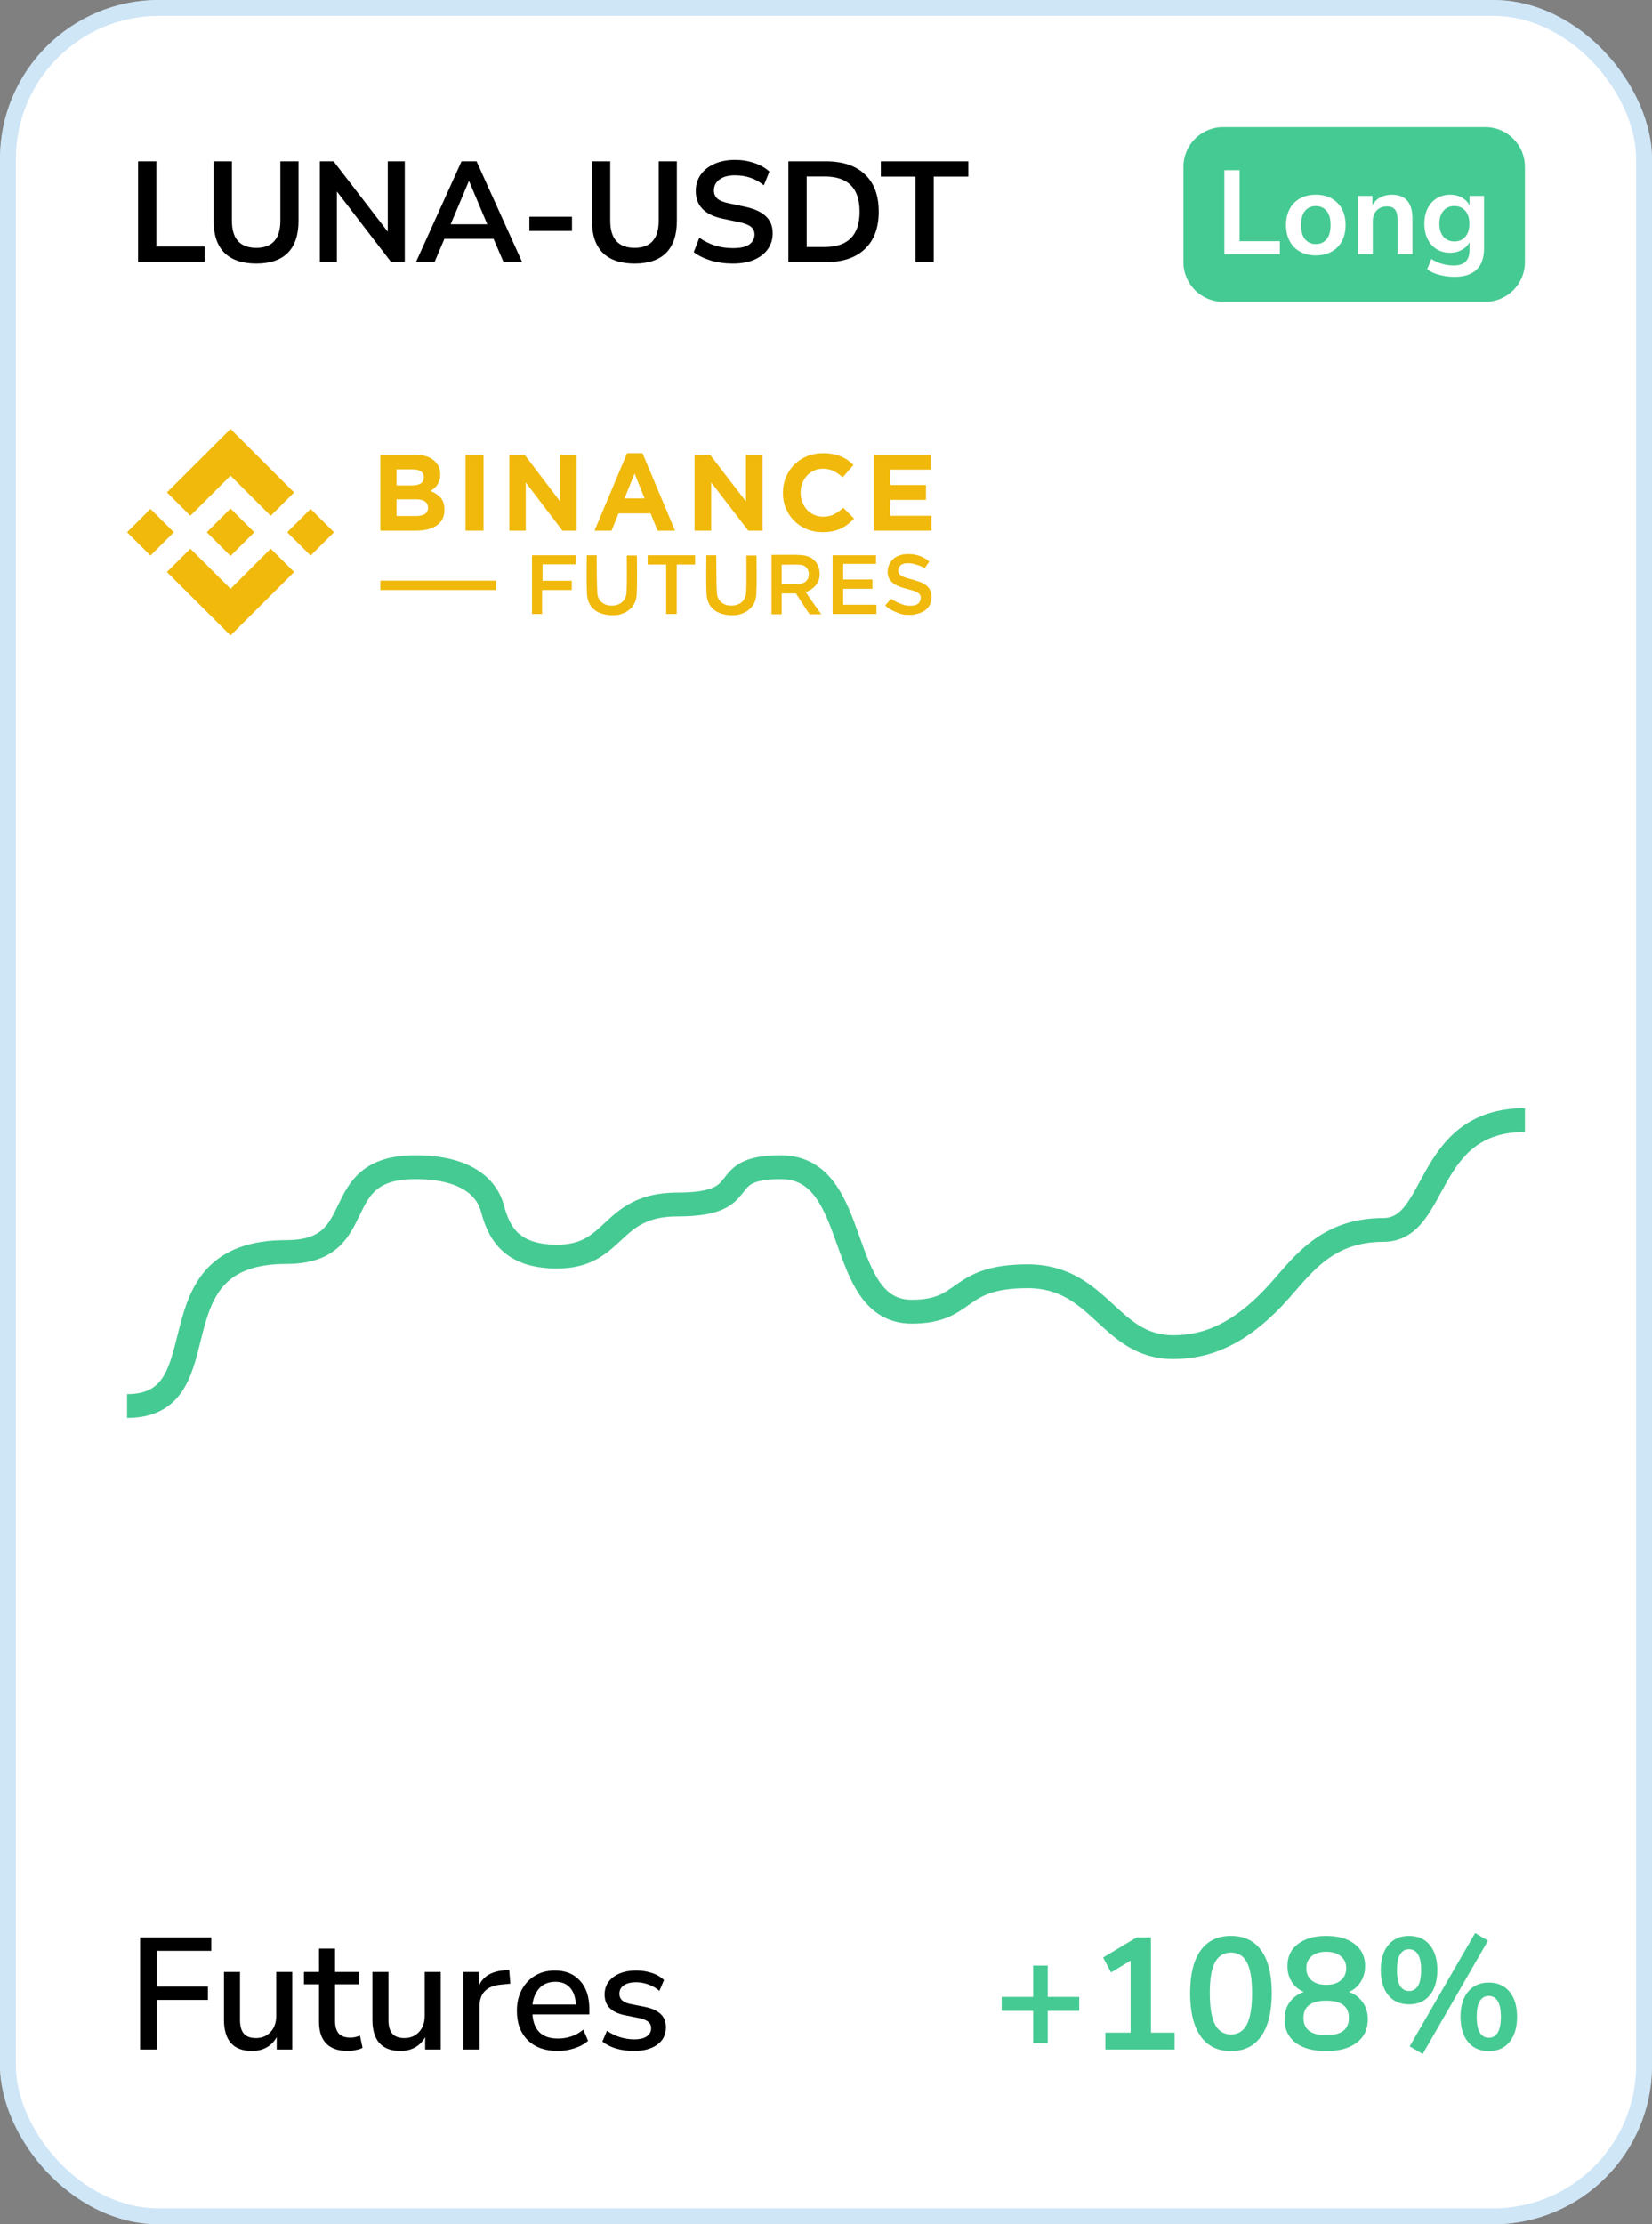 <svg width="208" height="280" viewBox="0 0 208 280" fill="none" xmlns="http://www.w3.org/2000/svg">
<rect x="0" y="0" width="208" height="280" fill="#808080" stroke="none"/>
<rect width="208" height="280" rx="20" fill="white"/>
<path d="M17.386 33V20.31H19.69V31.038H25.774V33H17.386ZM32.258 33.18C30.518 33.18 29.186 32.73 28.262 31.83C27.35 30.918 26.894 29.574 26.894 27.798V20.31H29.198V27.78C29.198 28.92 29.456 29.778 29.972 30.354C30.5 30.918 31.262 31.2 32.258 31.2C34.286 31.2 35.3 30.06 35.3 27.78V20.31H37.586V27.798C37.586 29.574 37.136 30.918 36.236 31.83C35.336 32.73 34.01 33.18 32.258 33.18ZM40.273 33V20.31H42.001L48.823 29.166V20.31H50.965V33H49.255L42.415 24.108V33H40.273ZM52.37 33L58.112 20.31H60.002L65.744 33H63.404L62.144 30.066H55.952L54.71 33H52.37ZM59.03 22.812L56.744 28.23H61.352L59.066 22.812H59.03ZM66.654 29.076V27.276H72.018V29.076H66.654ZM79.894 33.18C78.154 33.18 76.822 32.73 75.898 31.83C74.986 30.918 74.53 29.574 74.53 27.798V20.31H76.834V27.78C76.834 28.92 77.092 29.778 77.608 30.354C78.136 30.918 78.898 31.2 79.894 31.2C81.922 31.2 82.936 30.06 82.936 27.78V20.31H85.222V27.798C85.222 29.574 84.772 30.918 83.872 31.83C82.972 32.73 81.646 33.18 79.894 33.18ZM92.283 33.18C91.287 33.18 90.363 33.054 89.511 32.802C88.659 32.538 87.939 32.184 87.351 31.74L88.053 29.922C88.641 30.342 89.283 30.666 89.979 30.894C90.687 31.122 91.455 31.236 92.283 31.236C93.231 31.236 93.921 31.08 94.353 30.768C94.785 30.444 95.001 30.03 95.001 29.526C95.001 29.106 94.845 28.776 94.533 28.536C94.233 28.296 93.711 28.098 92.967 27.942L90.987 27.528C88.731 27.048 87.603 25.89 87.603 24.054C87.603 23.262 87.813 22.572 88.233 21.984C88.653 21.396 89.235 20.94 89.979 20.616C90.723 20.292 91.581 20.13 92.553 20.13C93.417 20.13 94.227 20.262 94.983 20.526C95.739 20.778 96.369 21.138 96.873 21.606L96.171 23.334C95.175 22.494 93.963 22.074 92.535 22.074C91.707 22.074 91.059 22.248 90.591 22.596C90.123 22.944 89.889 23.4 89.889 23.964C89.889 24.396 90.033 24.744 90.321 25.008C90.609 25.26 91.101 25.458 91.797 25.602L93.759 26.016C94.947 26.268 95.829 26.664 96.405 27.204C96.993 27.744 97.287 28.464 97.287 29.364C97.287 30.12 97.083 30.786 96.675 31.362C96.267 31.938 95.685 32.388 94.929 32.712C94.185 33.024 93.303 33.18 92.283 33.18ZM99.265 33V20.31H103.981C106.105 20.31 107.743 20.856 108.895 21.948C110.059 23.04 110.641 24.606 110.641 26.646C110.641 28.674 110.059 30.24 108.895 31.344C107.743 32.448 106.105 33 103.981 33H99.265ZM101.569 31.092H103.837C106.765 31.092 108.229 29.61 108.229 26.646C108.229 23.694 106.765 22.218 103.837 22.218H101.569V31.092ZM115.262 33V22.236H110.906V20.31H121.922V22.236H117.566V33H115.262Z" fill="black"/>
<path d="M149 21C149 18.239 151.239 16 154 16H187C189.761 16 192 18.239 192 21V33C192 35.761 189.761 38 187 38H154C151.239 38 149 35.761 149 33V21Z" fill="#46CA93"/>
<path d="M154.155 32V21.425H156.075V30.365H161.145V32H154.155ZM165.67 32.15C164.91 32.15 164.25 31.995 163.69 31.685C163.13 31.375 162.695 30.935 162.385 30.365C162.075 29.785 161.92 29.105 161.92 28.325C161.92 27.545 162.075 26.87 162.385 26.3C162.695 25.73 163.13 25.29 163.69 24.98C164.25 24.67 164.91 24.515 165.67 24.515C166.43 24.515 167.09 24.67 167.65 24.98C168.21 25.29 168.645 25.73 168.955 26.3C169.265 26.87 169.42 27.545 169.42 28.325C169.42 29.105 169.265 29.785 168.955 30.365C168.645 30.935 168.21 31.375 167.65 31.685C167.09 31.995 166.43 32.15 165.67 32.15ZM165.67 30.725C166.23 30.725 166.68 30.525 167.02 30.125C167.36 29.715 167.53 29.115 167.53 28.325C167.53 27.525 167.36 26.93 167.02 26.54C166.68 26.14 166.23 25.94 165.67 25.94C165.11 25.94 164.66 26.14 164.32 26.54C163.98 26.93 163.81 27.525 163.81 28.325C163.81 29.115 163.98 29.715 164.32 30.125C164.66 30.525 165.11 30.725 165.67 30.725ZM170.967 32V24.665H172.797V25.805C173.047 25.385 173.382 25.065 173.802 24.845C174.232 24.625 174.712 24.515 175.242 24.515C176.972 24.515 177.837 25.52 177.837 27.53V32H175.962V27.62C175.962 27.05 175.852 26.635 175.632 26.375C175.422 26.115 175.092 25.985 174.642 25.985C174.092 25.985 173.652 26.16 173.322 26.51C173.002 26.85 172.842 27.305 172.842 27.875V32H170.967ZM183.162 34.85C182.482 34.85 181.842 34.77 181.242 34.61C180.652 34.46 180.132 34.225 179.682 33.905L180.222 32.6C180.642 32.88 181.092 33.085 181.572 33.215C182.052 33.355 182.532 33.425 183.012 33.425C184.352 33.425 185.022 32.78 185.022 31.49V30.485C184.812 30.895 184.487 31.22 184.047 31.46C183.617 31.7 183.137 31.82 182.607 31.82C181.947 31.82 181.372 31.67 180.882 31.37C180.392 31.06 180.012 30.63 179.742 30.08C179.472 29.53 179.337 28.89 179.337 28.16C179.337 27.43 179.472 26.795 179.742 26.255C180.012 25.705 180.392 25.28 180.882 24.98C181.372 24.67 181.947 24.515 182.607 24.515C183.157 24.515 183.647 24.64 184.077 24.89C184.507 25.13 184.822 25.455 185.022 25.865V24.665H186.852V31.265C186.852 32.455 186.537 33.35 185.907 33.95C185.277 34.55 184.362 34.85 183.162 34.85ZM183.117 30.395C183.697 30.395 184.157 30.195 184.497 29.795C184.837 29.395 185.007 28.85 185.007 28.16C185.007 27.47 184.837 26.93 184.497 26.54C184.157 26.14 183.697 25.94 183.117 25.94C182.537 25.94 182.077 26.14 181.737 26.54C181.397 26.93 181.227 27.47 181.227 28.16C181.227 28.85 181.397 29.395 181.737 29.795C182.077 30.195 182.537 30.395 183.117 30.395Z" fill="white"/>
<path d="M110.351 76.134C108.919 76.134 107.513 76.134 106.107 76.134C106.107 75.444 106.107 74.808 106.107 74.118C107.354 74.118 108.574 74.118 109.794 74.118C109.794 73.694 109.794 73.375 109.794 72.951C108.547 72.951 107.327 72.951 106.107 72.951C106.107 72.261 106.107 71.678 106.107 70.988C107.513 70.988 108.892 70.988 110.245 70.988C110.245 70.59 110.245 70.246 110.245 69.901C108.415 69.901 106.611 69.901 104.781 69.901C104.781 72.394 104.781 74.834 104.781 77.301C106.637 77.301 108.468 77.301 110.298 77.301C110.351 76.903 110.351 76.558 110.351 76.134ZM71.996 73.11C70.749 73.11 69.529 73.11 68.308 73.11C68.308 72.394 68.308 71.757 68.308 71.041C69.741 71.041 71.12 71.041 72.473 71.041C72.473 70.617 72.473 70.246 72.473 69.901C70.616 69.901 68.812 69.901 66.982 69.901C66.982 72.394 66.982 74.834 66.982 77.301C67.407 77.301 67.805 77.301 68.255 77.301C68.255 76.293 68.255 75.312 68.255 74.277C69.555 74.277 70.749 74.277 71.996 74.277C71.996 73.853 71.996 73.508 71.996 73.11ZM83.879 71.068C83.879 73.19 83.879 75.232 83.879 77.301C84.33 77.301 84.728 77.301 85.205 77.301C85.205 75.232 85.205 73.19 85.205 71.068C86.027 71.068 86.77 71.068 87.513 71.068C87.513 70.643 87.513 70.272 87.513 69.901C85.497 69.901 83.534 69.901 81.545 69.901C81.545 70.299 81.545 70.67 81.545 71.068C82.34 71.068 83.056 71.068 83.879 71.068Z" fill="white"/>
<path d="M76.621 77.428C76.52 77.428 76.213 77.354 76.16 77.354C74.754 77.062 73.985 76.161 73.905 74.781C73.826 73.163 73.879 71.545 73.879 69.901C74.277 69.901 74.648 69.901 75.126 69.901C75.126 70.113 75.126 70.325 75.126 70.537C75.152 71.89 75.126 73.269 75.205 74.622C75.258 75.63 75.974 76.214 76.956 76.24C78.07 76.267 78.839 75.63 78.892 74.516C78.945 73.216 78.919 71.89 78.919 70.59C78.919 70.378 78.919 70.166 78.919 69.927C79.37 69.927 79.741 69.927 80.139 69.927C80.165 69.954 80.192 69.98 80.192 70.007C80.192 71.625 80.245 73.243 80.165 74.861C80.086 76.187 79.237 77.062 77.937 77.381C77.858 77.407 77.851 77.409 77.625 77.428C76.997 77.478 76.646 77.428 76.621 77.428Z" fill="#F0B90B"/>
<path d="M91.678 77.428C91.578 77.428 91.27 77.354 91.217 77.354C89.811 77.062 89.042 76.161 88.963 74.781C88.883 73.163 88.936 71.545 88.936 69.901C89.334 69.901 89.705 69.901 90.183 69.901C90.183 70.113 90.183 70.325 90.183 70.537C90.209 71.89 90.183 73.269 90.262 74.622C90.315 75.63 91.031 76.214 92.013 76.24C93.127 76.267 93.896 75.63 93.949 74.516C94.002 73.216 93.976 71.89 93.976 70.59C93.976 70.378 93.976 70.166 93.976 69.927C94.427 69.927 94.798 69.927 95.196 69.927C95.222 69.954 95.249 69.98 95.249 70.007C95.249 71.625 95.302 73.243 95.222 74.861C95.143 76.187 94.294 77.062 92.994 77.381C92.915 77.407 92.908 77.409 92.682 77.428C92.055 77.478 91.703 77.428 91.678 77.428Z" fill="#F0B90B"/>
<path d="M114.019 77.404C113.342 77.379 112.011 76.726 111.756 76.48C111.65 76.427 111.57 76.321 111.464 76.215C111.729 75.923 111.968 75.631 112.154 75.392C112.694 75.683 113.2 75.989 113.851 76.162C114.17 76.268 114.568 76.268 114.912 76.241C115.416 76.188 115.814 75.976 115.92 75.419C116 74.942 115.761 74.623 115.151 74.411C114.568 74.225 113.931 74.093 113.347 73.88C112.154 73.456 111.65 72.74 111.782 71.706C111.915 70.618 112.737 69.902 113.904 69.769C115.098 69.663 116.159 69.955 117.008 70.698C116.796 70.989 116.583 71.281 116.424 71.546C116.102 71.26 114.918 70.917 114.594 70.91C114.27 70.903 114.143 70.883 113.904 70.936C113.48 71.016 113.188 71.255 113.109 71.706C113.056 72.183 113.321 72.448 113.719 72.607C114.117 72.766 114.541 72.873 114.939 72.979C115.257 73.085 115.549 73.164 115.867 73.27C116.902 73.695 117.3 74.278 117.273 75.26C117.247 76.215 116.69 76.904 115.708 77.223C115.549 77.276 114.912 77.404 114.912 77.404C114.912 77.404 114.371 77.417 114.019 77.404Z" fill="#F0B90B"/>
<path d="M103.402 77.329C102.898 77.329 102.148 77.329 102.148 77.329H101.947C101.496 76.746 100.613 75.314 100.215 74.703H99.449C99.449 74.703 98.813 74.703 98.415 74.703C98.415 75.579 98.415 76.481 98.415 77.329C97.964 77.329 97.566 77.329 97.142 77.329C97.142 74.889 97.142 72.369 97.142 69.849C97.699 69.849 98.229 69.849 98.786 69.849C99.476 69.849 100.166 69.823 100.829 69.876C102.102 69.929 102.977 70.672 103.163 71.786C103.375 72.979 102.815 73.937 101.621 74.468C101.568 74.494 101.439 74.518 101.439 74.518C102.049 75.446 102.685 76.321 103.402 77.329ZM98.415 73.514C98.415 73.514 100.086 73.563 100.882 73.457C101.518 73.377 101.863 72.82 101.837 72.21C101.81 71.6 101.386 71.123 100.749 71.096C99.98 71.043 99.211 71.096 98.415 71.096C98.415 71.918 98.415 72.638 98.415 73.514Z" fill="#F0B90B"/>
<path d="M110.351 76.134C110.351 76.558 110.351 76.903 110.351 77.301C108.494 77.301 106.69 77.301 104.833 77.301C104.833 74.834 104.833 72.394 104.833 69.901C106.637 69.901 108.441 69.901 110.298 69.901C110.298 70.246 110.298 70.59 110.298 70.988C108.918 70.988 107.566 70.988 106.16 70.988C106.16 71.651 106.16 72.261 106.16 72.951C107.38 72.951 108.6 72.951 109.847 72.951C109.847 73.375 109.847 73.694 109.847 74.118C108.627 74.118 107.406 74.118 106.16 74.118C106.16 74.808 106.16 75.444 106.16 76.134C107.512 76.134 108.918 76.134 110.351 76.134Z" fill="#F0B90B"/>
<path d="M71.996 73.11C71.996 73.535 71.996 73.879 71.996 74.277C70.775 74.277 69.555 74.277 68.255 74.277C68.255 75.312 68.255 76.293 68.255 77.301C67.805 77.301 67.407 77.301 66.982 77.301C66.982 74.834 66.982 72.394 66.982 69.901C68.812 69.901 70.616 69.901 72.473 69.901C72.473 70.272 72.473 70.617 72.473 71.041C71.094 71.041 69.714 71.041 68.308 71.041C68.308 71.731 68.308 72.394 68.308 73.11C69.529 73.11 70.749 73.11 71.996 73.11Z" fill="#F0B90B"/>
<path d="M83.879 71.068C83.057 71.068 82.314 71.068 81.545 71.068C81.545 70.67 81.545 70.299 81.545 69.901C83.534 69.901 85.497 69.901 87.513 69.901C87.513 70.272 87.513 70.617 87.513 71.068C86.77 71.068 86.028 71.068 85.205 71.068C85.205 73.19 85.205 75.232 85.205 77.301C84.728 77.301 84.33 77.301 83.879 77.301C83.879 75.232 83.879 73.19 83.879 71.068Z" fill="#F0B90B"/>
<path d="M23.966 64.925L29.026 59.876L34.088 64.928L37.032 61.99L29.026 54L21.022 61.987L23.966 64.925Z" fill="#F0B90B"/>
<path d="M21.888 66.999L18.944 64.061L16 66.999L18.944 69.937L21.888 66.999Z" fill="#F0B90B"/>
<path d="M23.966 69.075L29.026 74.124L34.088 69.073L37.033 72.009L37.032 72.011L29.026 80.001L21.022 72.013L21.018 72.009L23.966 69.075Z" fill="#F0B90B"/>
<path d="M39.109 69.939L42.053 67.001L39.109 64.063L36.165 67.001L39.109 69.939Z" fill="#F0B90B"/>
<path d="M32.012 66.999H32.013L29.026 64.017L26.818 66.221H26.818L26.564 66.474L26.041 66.996L26.037 67L26.041 67.004L29.026 69.983L32.013 67.002L32.014 67L32.012 66.999Z" fill="#F0B90B"/>
<path d="M47.888 57.25H52.296C53.39 57.25 54.218 57.532 54.778 58.095C55.212 58.532 55.429 59.073 55.429 59.718V59.745C55.429 60.018 55.395 60.259 55.328 60.468C55.26 60.678 55.17 60.866 55.058 61.034C54.945 61.203 54.815 61.35 54.666 61.477C54.518 61.605 54.358 61.714 54.187 61.805C54.737 62.014 55.17 62.298 55.486 62.657C55.801 63.017 55.959 63.514 55.959 64.151V64.178C55.959 64.614 55.875 64.996 55.708 65.324C55.541 65.651 55.301 65.924 54.989 66.142C54.677 66.36 54.302 66.524 53.863 66.633C53.425 66.742 52.938 66.796 52.405 66.796H47.888V57.25ZM51.856 61.109C52.318 61.109 52.684 61.03 52.956 60.871C53.228 60.712 53.364 60.455 53.364 60.1V60.073C53.364 59.755 53.246 59.511 53.01 59.343C52.775 59.175 52.435 59.091 51.991 59.091H49.926V61.109H51.856ZM52.413 64.955C52.875 64.955 53.237 64.872 53.5 64.703C53.762 64.535 53.894 64.273 53.894 63.919V63.892C53.894 63.574 53.771 63.321 53.527 63.135C53.282 62.949 52.888 62.855 52.345 62.855H49.926V64.956H52.413V64.955Z" fill="#F0B90B"/>
<path d="M58.615 57.25H60.879V66.796H58.615V57.25Z" fill="#F0B90B"/>
<path d="M64.128 57.25H66.06L70.524 63.128V57.25H72.592V66.796H70.81L66.196 60.727V66.796H64.128V57.25Z" fill="#F0B90B"/>
<path d="M78.954 57.052H80.893L84.992 66.796H82.793L81.918 64.626H77.874L77 66.796H74.855L78.954 57.052ZM81.167 62.746L79.896 59.609L78.626 62.746H81.167Z" fill="#F0B90B"/>
<path d="M87.453 57.25H89.408L93.924 63.128V57.25H96.016V66.796H94.213L89.546 60.727V66.796H87.453V57.25Z" fill="#F0B90B"/>
<path d="M103.552 66.992C102.84 66.992 102.179 66.864 101.569 66.608C100.959 66.352 100.432 66.002 99.988 65.558C99.545 65.114 99.198 64.59 98.949 63.986C98.699 63.381 98.574 62.736 98.574 62.05V62.022C98.574 61.336 98.699 60.693 98.949 60.093C99.198 59.494 99.545 58.967 99.988 58.514C100.432 58.061 100.963 57.704 101.583 57.443C102.202 57.182 102.886 57.052 103.635 57.052C104.087 57.052 104.501 57.089 104.875 57.162C105.25 57.235 105.589 57.336 105.894 57.464C106.2 57.592 106.481 57.748 106.74 57.931C106.999 58.114 107.239 58.315 107.461 58.535L106.103 60.086C105.723 59.748 105.338 59.482 104.945 59.29C104.552 59.098 104.111 59.002 103.621 59.002C103.214 59.002 102.837 59.079 102.491 59.235C102.144 59.391 101.846 59.606 101.596 59.88C101.347 60.155 101.153 60.473 101.014 60.834C100.876 61.196 100.806 61.583 100.806 61.995V62.022C100.806 62.434 100.876 62.823 101.014 63.189C101.153 63.555 101.344 63.876 101.59 64.15C101.834 64.425 102.13 64.642 102.477 64.802C102.824 64.963 103.205 65.043 103.621 65.043C104.176 65.043 104.644 64.942 105.028 64.74C105.411 64.539 105.793 64.265 106.172 63.917L107.531 65.276C107.281 65.542 107.022 65.78 106.754 65.99C106.486 66.201 106.193 66.381 105.874 66.532C105.555 66.683 105.206 66.798 104.827 66.876C104.448 66.953 104.023 66.992 103.552 66.992Z" fill="#F0B90B"/>
<path d="M109.99 57.25H117.205V59.118H112.071V61.055H116.589V62.923H112.071V64.928H117.273V66.796H109.99V57.25Z" fill="#F0B90B"/>
<rect x="47.888" y="73.095" width="14.566" height="1.181" fill="#F0B90B"/>
<path d="M192 141C179.239 141 181.195 154.829 174.177 154.829C167.159 154.829 164.133 159.088 161.22 162.38C156.362 167.871 152.043 169.587 147.724 169.587C139.626 169.587 138.546 160.663 129.369 160.663C120.191 160.663 121.961 165.125 114.793 165.125C105.076 165.125 108.566 146.934 98.309 146.934C89.672 146.934 95.307 151.626 85.313 151.626C76.649 151.626 77.699 158.184 70.151 158.184C64.752 158.184 62.925 155.618 62.028 152.196C61.356 149.63 58.889 146.934 52.281 146.934C40.909 146.934 46.866 157.613 36.036 157.613C18.486 157.613 28.417 177 16 177" stroke="#46CA93" stroke-width="3"/>
<path d="M17.64 258V243.9H26.6V245.58H19.72V250.08H26.18V251.76H19.72V258H17.64ZM31.74 258.18C29.38 258.18 28.2 256.867 28.2 254.24V248.24H30.22V254.26C30.22 255.047 30.38 255.627 30.7 256C31.02 256.373 31.526 256.56 32.22 256.56C32.98 256.56 33.593 256.307 34.06 255.8C34.54 255.293 34.78 254.613 34.78 253.76V248.24H36.8V258H34.84V256.44C34.52 257.013 34.093 257.447 33.56 257.74C33.026 258.033 32.42 258.18 31.74 258.18ZM43.807 258.18C42.58 258.18 41.667 257.867 41.067 257.24C40.467 256.613 40.167 255.707 40.167 254.52V249.8H38.267V248.24H40.167V245.3H42.187V248.24H45.207V249.8H42.187V254.36C42.187 255.067 42.333 255.6 42.627 255.96C42.933 256.32 43.427 256.5 44.107 256.5C44.32 256.5 44.527 256.48 44.727 256.44C44.927 256.387 45.127 256.327 45.327 256.26L45.647 257.78C45.447 257.9 45.167 257.993 44.807 258.06C44.46 258.14 44.127 258.18 43.807 258.18ZM50.431 258.18C48.071 258.18 46.891 256.867 46.891 254.24V248.24H48.911V254.26C48.911 255.047 49.071 255.627 49.391 256C49.711 256.373 50.218 256.56 50.911 256.56C51.671 256.56 52.285 256.307 52.751 255.8C53.231 255.293 53.471 254.613 53.471 253.76V248.24H55.491V258H53.531V256.44C53.211 257.013 52.785 257.447 52.251 257.74C51.718 258.033 51.111 258.18 50.431 258.18ZM58.338 258V248.24H60.298V249.98C60.805 248.82 61.858 248.173 63.458 248.04L64.118 248L64.258 249.72L63.038 249.84C61.265 250.013 60.378 250.927 60.378 252.58V258H58.338ZM70.242 258.18C68.642 258.18 67.382 257.733 66.462 256.84C65.542 255.933 65.082 254.7 65.082 253.14C65.082 252.14 65.282 251.26 65.682 250.5C66.096 249.727 66.662 249.127 67.382 248.7C68.102 248.273 68.929 248.06 69.862 248.06C71.209 248.06 72.269 248.493 73.042 249.36C73.816 250.213 74.202 251.393 74.202 252.9V253.58H67.042C67.189 255.607 68.262 256.62 70.262 256.62C70.822 256.62 71.369 256.533 71.902 256.36C72.449 256.187 72.962 255.9 73.442 255.5L74.042 256.9C73.602 257.3 73.035 257.613 72.342 257.84C71.649 258.067 70.949 258.18 70.242 258.18ZM69.942 249.48C69.102 249.48 68.436 249.74 67.942 250.26C67.449 250.78 67.149 251.473 67.042 252.34H72.502C72.462 251.433 72.222 250.733 71.782 250.24C71.342 249.733 70.729 249.48 69.942 249.48ZM79.824 258.18C79.024 258.18 78.278 258.08 77.584 257.88C76.891 257.667 76.311 257.373 75.844 257L76.424 255.64C76.918 255.987 77.458 256.253 78.044 256.44C78.644 256.627 79.244 256.72 79.844 256.72C80.551 256.72 81.084 256.593 81.444 256.34C81.804 256.087 81.984 255.747 81.984 255.32C81.984 254.973 81.864 254.707 81.624 254.52C81.384 254.32 81.024 254.167 80.544 254.06L78.644 253.68C76.964 253.333 76.124 252.467 76.124 251.08C76.124 250.16 76.491 249.427 77.224 248.88C77.958 248.333 78.918 248.06 80.104 248.06C80.784 248.06 81.431 248.16 82.044 248.36C82.671 248.56 83.191 248.86 83.604 249.26L83.024 250.62C82.624 250.273 82.164 250.007 81.644 249.82C81.124 249.633 80.611 249.54 80.104 249.54C79.411 249.54 78.884 249.673 78.524 249.94C78.164 250.193 77.984 250.54 77.984 250.98C77.984 251.647 78.424 252.073 79.304 252.26L81.204 252.64C82.071 252.813 82.724 253.107 83.164 253.52C83.618 253.933 83.844 254.493 83.844 255.2C83.844 256.133 83.478 256.867 82.744 257.4C82.011 257.92 81.038 258.18 79.824 258.18Z" fill="black"/>
<path d="M130.08 257.2V253.14H126.12V251.38H130.08V247.44H131.92V251.38H135.88V253.14H131.92V257.2H130.08ZM139.172 258V255.88H142.352V246.82L139.892 248.3L138.892 246.42L143.092 243.9H144.912V255.88H147.892V258H139.172ZM154.984 258.2C153.318 258.2 152.044 257.573 151.164 256.32C150.284 255.053 149.844 253.253 149.844 250.92C149.844 248.56 150.284 246.767 151.164 245.54C152.044 244.313 153.318 243.7 154.984 243.7C156.664 243.7 157.938 244.313 158.804 245.54C159.684 246.767 160.124 248.553 160.124 250.9C160.124 253.247 159.684 255.053 158.804 256.32C157.924 257.573 156.651 258.2 154.984 258.2ZM154.984 256.1C155.891 256.1 156.558 255.687 156.984 254.86C157.424 254.02 157.644 252.7 157.644 250.9C157.644 249.113 157.424 247.82 156.984 247.02C156.558 246.207 155.891 245.8 154.984 245.8C154.091 245.8 153.424 246.207 152.984 247.02C152.544 247.82 152.324 249.113 152.324 250.9C152.324 252.7 152.544 254.02 152.984 254.86C153.424 255.687 154.091 256.1 154.984 256.1ZM166.977 258.2C165.337 258.2 164.05 257.847 163.117 257.14C162.197 256.433 161.737 255.453 161.737 254.2C161.737 253.347 161.957 252.62 162.397 252.02C162.85 251.42 163.437 251 164.157 250.76C163.517 250.48 163.01 250.053 162.637 249.48C162.277 248.907 162.097 248.247 162.097 247.5C162.097 246.313 162.537 245.387 163.417 244.72C164.297 244.04 165.483 243.7 166.977 243.7C168.483 243.7 169.677 244.04 170.557 244.72C171.437 245.387 171.877 246.313 171.877 247.5C171.877 248.247 171.69 248.913 171.317 249.5C170.957 250.073 170.463 250.493 169.837 250.76C170.557 251 171.13 251.427 171.557 252.04C171.997 252.64 172.217 253.36 172.217 254.2C172.217 255.453 171.75 256.433 170.817 257.14C169.897 257.847 168.617 258.2 166.977 258.2ZM166.977 249.86C167.763 249.86 168.377 249.673 168.817 249.3C169.27 248.927 169.497 248.413 169.497 247.76C169.497 247.12 169.27 246.62 168.817 246.26C168.377 245.887 167.763 245.7 166.977 245.7C166.19 245.7 165.577 245.887 165.137 246.26C164.697 246.62 164.477 247.12 164.477 247.76C164.477 248.413 164.697 248.927 165.137 249.3C165.577 249.673 166.19 249.86 166.977 249.86ZM166.977 256.2C168.883 256.2 169.837 255.473 169.837 254.02C169.837 252.58 168.883 251.86 166.977 251.86C166.043 251.86 165.33 252.04 164.837 252.4C164.357 252.76 164.117 253.3 164.117 254.02C164.117 254.74 164.357 255.287 164.837 255.66C165.33 256.02 166.043 256.2 166.977 256.2ZM179.129 258.56L177.489 257.6L185.729 243.34L187.349 244.3L179.129 258.56ZM177.409 252.32C176.289 252.32 175.415 251.933 174.789 251.16C174.162 250.387 173.849 249.333 173.849 248C173.849 246.667 174.162 245.62 174.789 244.86C175.415 244.087 176.289 243.7 177.409 243.7C178.529 243.7 179.402 244.087 180.029 244.86C180.655 245.62 180.969 246.667 180.969 248C180.969 249.333 180.655 250.387 180.029 251.16C179.402 251.933 178.529 252.32 177.409 252.32ZM177.409 250.64C177.889 250.64 178.262 250.427 178.529 250C178.795 249.56 178.929 248.893 178.929 248C178.929 247.107 178.795 246.447 178.529 246.02C178.262 245.593 177.889 245.38 177.409 245.38C176.929 245.38 176.555 245.593 176.289 246.02C176.022 246.433 175.889 247.093 175.889 248C175.889 248.907 176.022 249.573 176.289 250C176.555 250.427 176.929 250.64 177.409 250.64ZM187.449 258.2C186.329 258.2 185.455 257.813 184.829 257.04C184.202 256.267 183.889 255.213 183.889 253.88C183.889 252.547 184.202 251.5 184.829 250.74C185.455 249.967 186.329 249.58 187.449 249.58C188.569 249.58 189.442 249.967 190.069 250.74C190.695 251.5 191.009 252.547 191.009 253.88C191.009 255.213 190.695 256.267 190.069 257.04C189.442 257.813 188.569 258.2 187.449 258.2ZM187.449 256.52C187.929 256.52 188.302 256.307 188.569 255.88C188.835 255.44 188.969 254.773 188.969 253.88C188.969 252.987 188.835 252.327 188.569 251.9C188.302 251.473 187.929 251.26 187.449 251.26C186.969 251.26 186.595 251.473 186.329 251.9C186.062 252.313 185.929 252.973 185.929 253.88C185.929 254.787 186.062 255.453 186.329 255.88C186.595 256.307 186.969 256.52 187.449 256.52Z" fill="#46CA93"/>
<rect x="1" y="1" width="206" height="278" rx="19" stroke="#95C9EF" stroke-opacity="0.45" stroke-width="2"/>
</svg>
